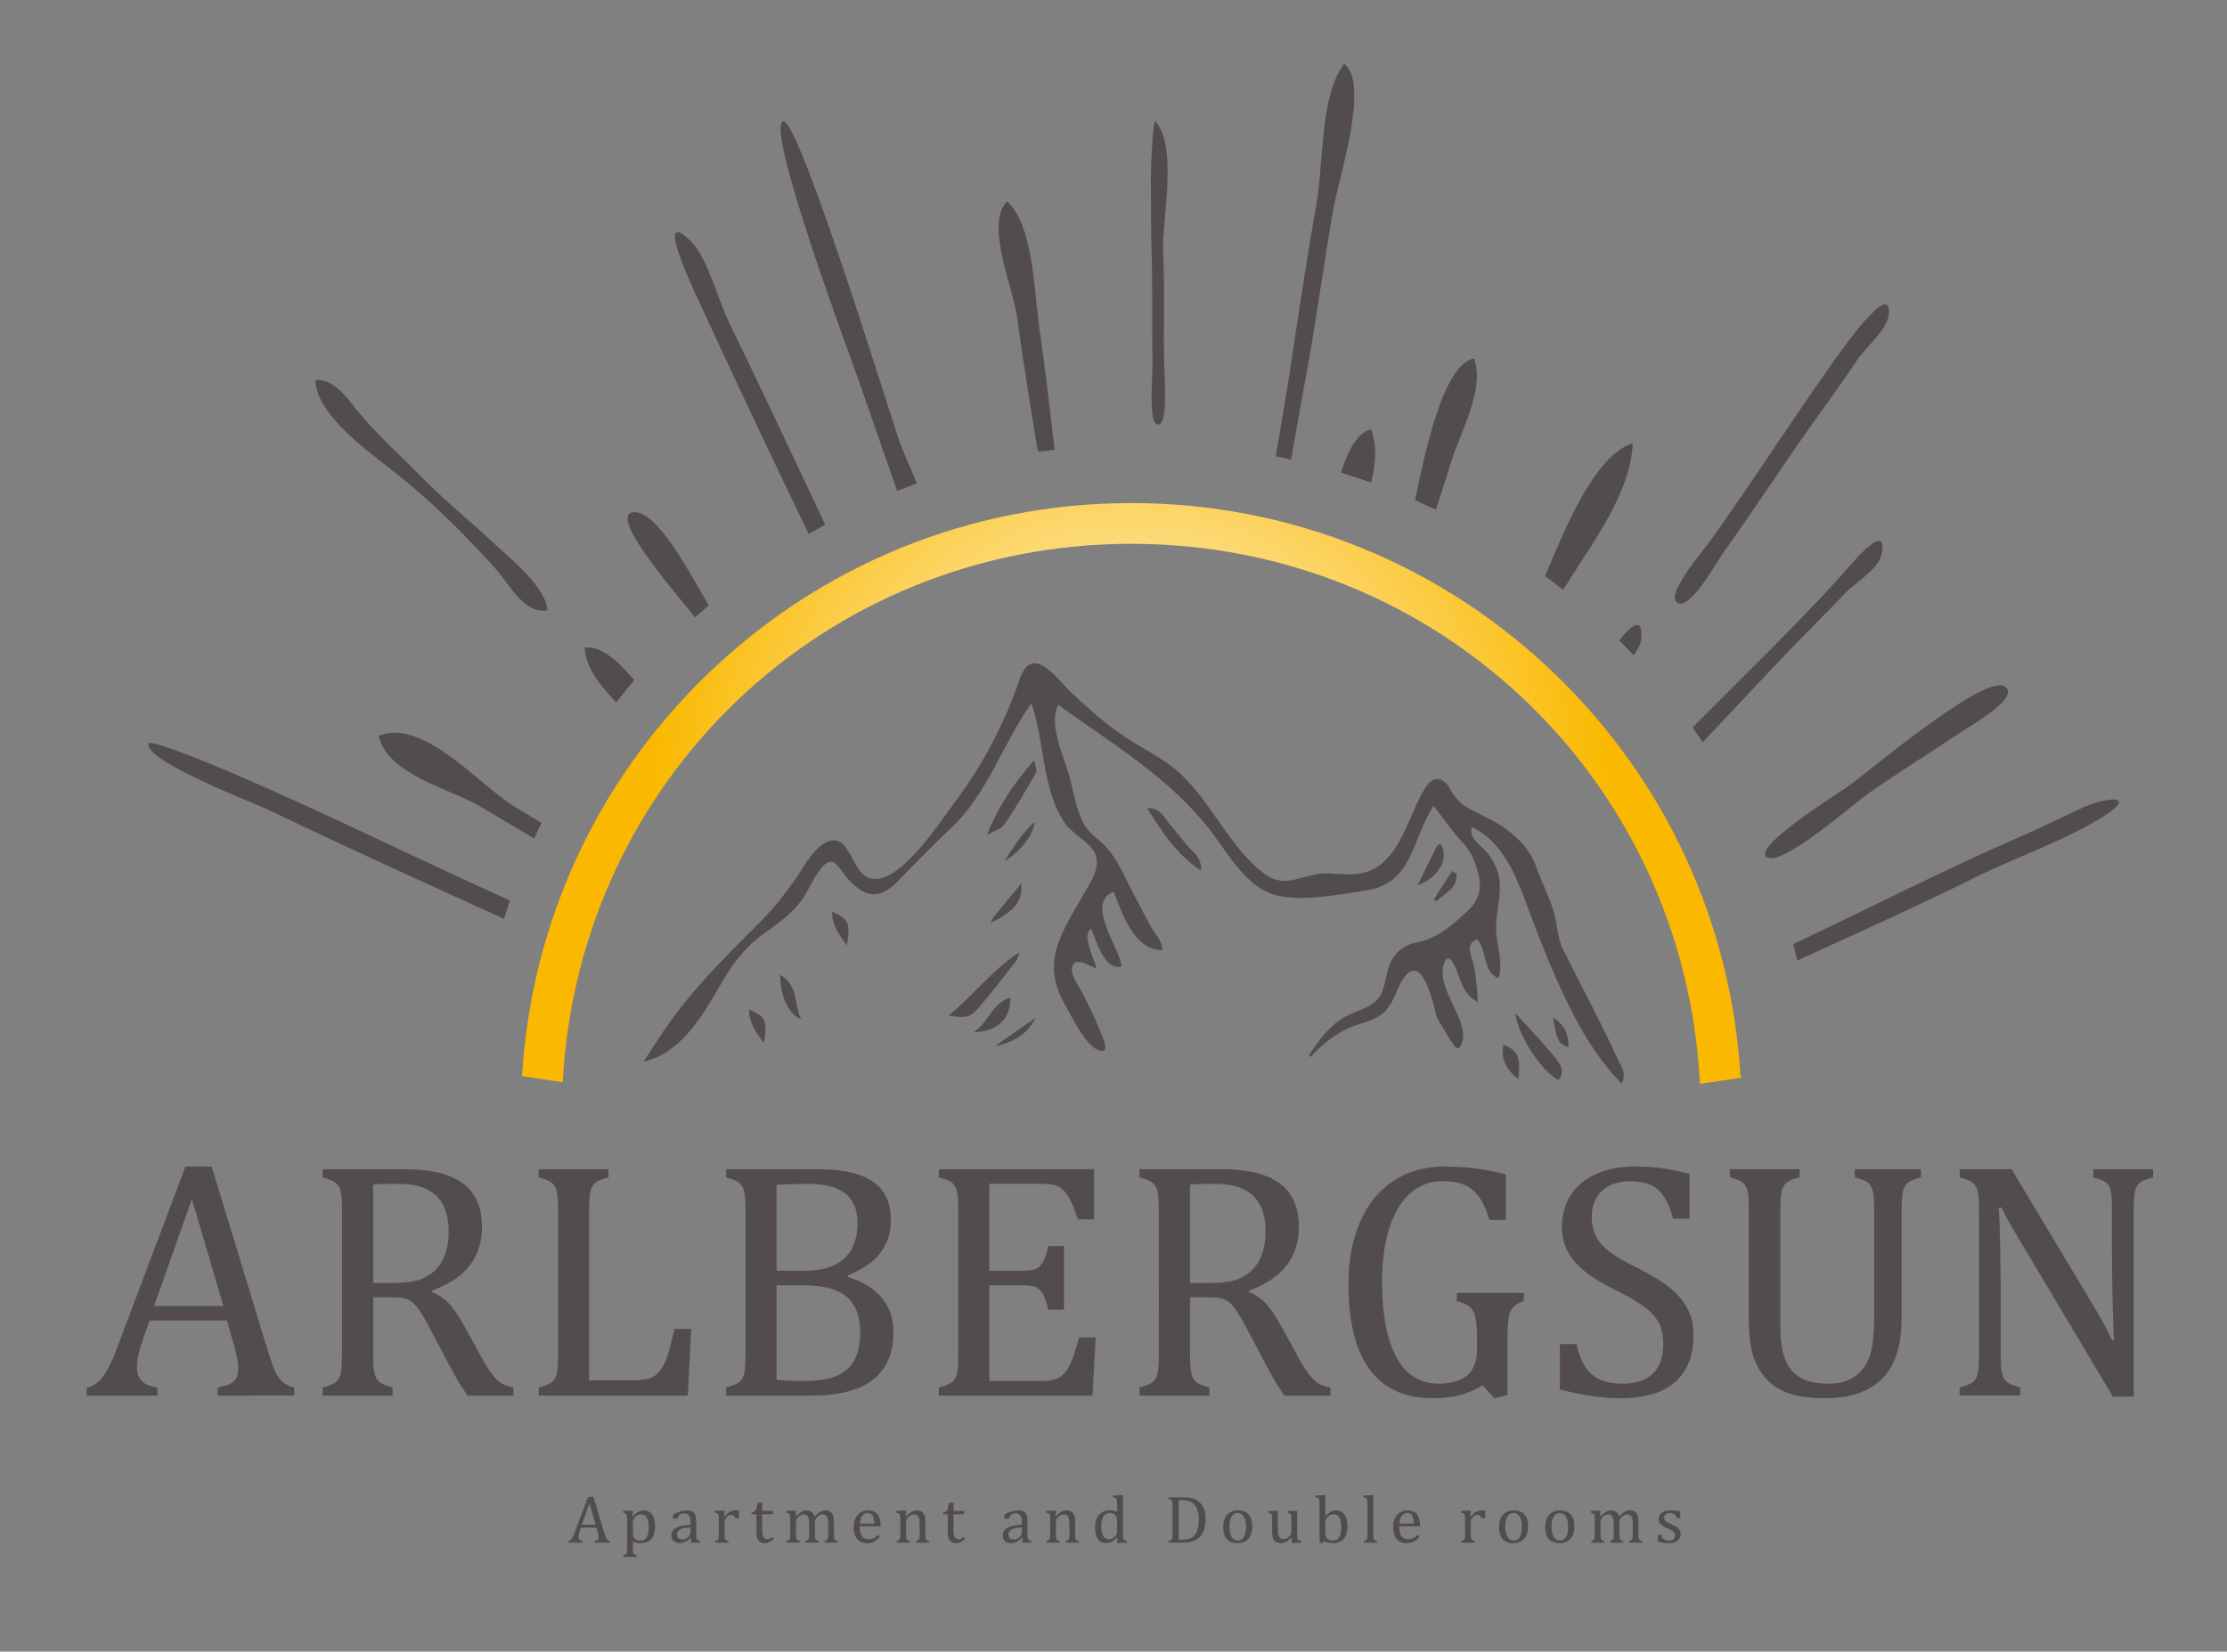 <?xml version="1.0" encoding="utf-8"?>
<!-- Generator: Adobe Illustrator 16.0.0, SVG Export Plug-In . SVG Version: 6.00 Build 0)  -->
<!DOCTYPE svg PUBLIC "-//W3C//DTD SVG 1.1//EN" "http://www.w3.org/Graphics/SVG/1.1/DTD/svg11.dtd">
<svg version="1.1" id="Ebene_1" xmlns="http://www.w3.org/2000/svg" xmlns:xlink="http://www.w3.org/1999/xlink" x="0px" y="0px"
	 width="294.955px" height="218.807px" viewBox="0 0 294.955 218.807" enable-background="new 0 0 294.955 218.807"
	 xml:space="preserve">
<rect x="0" y="0" width="294.955" height="218.807" fill="#808080" stroke="none"/>
<g>
	<g>
		<path fill="#524C4D" d="M28.842,184.89v-1.076c0.732-0.146,1.278-0.309,1.637-0.484c0.359-0.176,0.627-0.421,0.803-0.735
			c0.176-0.315,0.264-0.736,0.264-1.264c0-0.498-0.06-1.036-0.176-1.615c-0.118-0.578-0.286-1.227-0.506-1.944l-0.813-2.834h-10.24
			l-0.746,2.152c-0.382,1.085-0.631,1.905-0.748,2.461c-0.117,0.558-0.176,1.063-0.176,1.517c0,0.879,0.224,1.523,0.671,1.934
			c0.446,0.41,1.132,0.681,2.054,0.813v1.076h-9.382v-1.076c0.82-0.133,1.534-0.608,2.143-1.429c0.607-0.82,1.197-1.992,1.769-3.516
			l9.162-24.323h3.473l7.471,24.499c0.352,1.143,0.662,2.015,0.934,2.614c0.271,0.602,0.597,1.07,0.978,1.406
			c0.381,0.338,0.901,0.587,1.56,0.748v1.076H28.842z M20.404,173.025h9.185l-4.175-14.172L20.404,173.025z"/>
		<path fill="#524C4D" d="M49.424,171.861v7.471c0,1.055,0.04,1.819,0.121,2.296c0.08,0.476,0.201,0.835,0.362,1.076
			c0.161,0.242,0.381,0.439,0.659,0.594c0.278,0.153,0.754,0.326,1.429,0.517v1.076h-9.273v-1.076
			c0.908-0.234,1.517-0.495,1.824-0.78c0.308-0.286,0.509-0.692,0.604-1.22c0.095-0.527,0.143-1.333,0.143-2.417V160.39
			c0-1.01-0.037-1.746-0.11-2.208c-0.073-0.461-0.193-0.82-0.362-1.076c-0.168-0.257-0.392-0.462-0.67-0.615
			c-0.278-0.154-0.755-0.326-1.429-0.517v-1.076h10.877c3.428,0,5.991,0.622,7.69,1.867s2.549,3.179,2.549,5.801
			c0,2.007-0.553,3.713-1.659,5.119c-1.105,1.406-2.765,2.506-4.977,3.297v0.176c0.894,0.366,1.659,0.89,2.296,1.57
			c0.638,0.682,1.344,1.74,2.12,3.176l1.979,3.604c0.57,1.055,1.062,1.86,1.472,2.416c0.41,0.558,0.827,0.982,1.253,1.275
			c0.424,0.293,0.988,0.498,1.691,0.615v1.076h-6.086c-0.558-0.776-1.085-1.611-1.582-2.505c-0.499-0.894-0.989-1.802-1.473-2.725
			l-1.934-3.669c-0.586-1.113-1.065-1.934-1.439-2.461c-0.373-0.527-0.718-0.897-1.032-1.11c-0.315-0.212-0.652-0.358-1.011-0.439
			c-0.359-0.08-0.897-0.12-1.615-0.12H49.424z M49.424,156.919v13.051h2.483c1.273,0,2.307-0.091,3.098-0.274
			c0.791-0.183,1.523-0.53,2.197-1.044c0.674-0.512,1.212-1.227,1.615-2.142c0.402-0.916,0.604-2.04,0.604-3.373
			c0-1.392-0.237-2.549-0.714-3.472c-0.476-0.923-1.197-1.626-2.164-2.109s-2.271-0.725-3.911-0.725
			C51.313,156.832,50.244,156.861,49.424,156.919z"/>
		<path fill="#524C4D" d="M78.025,182.869h5.758c0.629,0,1.156-0.036,1.582-0.109c0.424-0.073,0.787-0.188,1.087-0.341
			c0.301-0.154,0.571-0.366,0.813-0.638c0.241-0.271,0.473-0.626,0.691-1.065c0.221-0.439,0.429-0.992,0.627-1.659
			c0.197-0.666,0.442-1.666,0.736-2.999h2.219L91.1,184.89H71.346v-1.076c0.908-0.234,1.517-0.495,1.824-0.78
			c0.308-0.286,0.509-0.692,0.604-1.22c0.095-0.527,0.143-1.333,0.143-2.417V160.39c0-1.01-0.037-1.746-0.11-2.208
			c-0.073-0.461-0.193-0.82-0.362-1.076c-0.168-0.257-0.392-0.462-0.67-0.615c-0.278-0.154-0.755-0.326-1.429-0.517v-1.076h9.251
			v1.076c-0.645,0.176-1.103,0.333-1.373,0.473c-0.271,0.139-0.495,0.326-0.671,0.561s-0.307,0.593-0.395,1.076
			s-0.133,1.252-0.133,2.307V182.869z"/>
		<path fill="#524C4D" d="M96.169,184.89v-1.076c0.908-0.234,1.517-0.495,1.824-0.78c0.308-0.286,0.509-0.692,0.604-1.22
			c0.095-0.527,0.143-1.333,0.143-2.417V160.39c0-1.01-0.037-1.746-0.11-2.208c-0.073-0.461-0.193-0.82-0.362-1.076
			c-0.168-0.257-0.392-0.462-0.67-0.615c-0.278-0.154-0.755-0.326-1.429-0.517v-1.076h12.02c2.329,0,4.2,0.249,5.614,0.746
			c1.413,0.499,2.464,1.234,3.153,2.209c0.688,0.974,1.032,2.23,1.032,3.768c0,1.275-0.245,2.381-0.736,3.318
			c-0.49,0.938-1.132,1.714-1.923,2.329s-1.809,1.187-3.054,1.714v0.197c1.992,0.602,3.501,1.527,4.526,2.78
			c1.025,1.252,1.538,2.743,1.538,4.472c0,1.992-0.443,3.618-1.329,4.877c-0.887,1.261-2.128,2.172-3.725,2.736
			c-1.597,0.563-3.53,0.846-5.801,0.846H96.169z M106.694,168.345c2.227,0,3.93-0.539,5.108-1.615
			c1.18-1.077,1.769-2.641,1.769-4.691c0-1.011-0.164-1.85-0.494-2.516c-0.329-0.667-0.783-1.197-1.362-1.594
			c-0.578-0.395-1.263-0.677-2.054-0.846c-0.791-0.168-1.648-0.252-2.571-0.252c-0.557,0-1.289,0.015-2.197,0.043
			c-0.908,0.03-1.59,0.06-2.044,0.088v11.383H106.694z M102.849,182.802c1.069,0.104,2.264,0.154,3.582,0.154
			c1.919,0,3.409-0.242,4.472-0.725c1.062-0.484,1.831-1.198,2.307-2.143c0.477-0.945,0.714-2.128,0.714-3.549
			s-0.26-2.593-0.779-3.516c-0.521-0.923-1.322-1.611-2.406-2.065s-2.578-0.681-4.482-0.681h-3.406V182.802z"/>
		<path fill="#524C4D" d="M144.898,154.898v6.635h-2.153c-0.22-0.717-0.447-1.347-0.681-1.889c-0.235-0.542-0.477-0.996-0.726-1.363
			c-0.249-0.365-0.523-0.658-0.824-0.879c-0.3-0.219-0.655-0.369-1.065-0.45c-0.41-0.08-0.9-0.12-1.473-0.12h-6.943v11.514h4.703
			c0.644,0,1.149-0.092,1.516-0.275c0.366-0.183,0.67-0.494,0.912-0.934c0.241-0.439,0.473-1.128,0.691-2.065h2.066v8.438h-2.066
			c-0.205-0.879-0.432-1.542-0.681-1.988c-0.249-0.447-0.546-0.766-0.89-0.956c-0.345-0.19-0.861-0.285-1.549-0.285h-4.703v12.678
			h6.834c0.718,0,1.3-0.063,1.747-0.187c0.446-0.125,0.831-0.337,1.153-0.638c0.322-0.3,0.607-0.691,0.857-1.176
			c0.248-0.482,0.457-0.984,0.626-1.505c0.168-0.52,0.398-1.277,0.692-2.274h2.175l-0.417,7.713h-20.348v-1.076
			c0.908-0.234,1.517-0.495,1.824-0.78c0.308-0.286,0.509-0.692,0.604-1.22c0.095-0.527,0.143-1.333,0.143-2.417V160.39
			c0-1.01-0.037-1.746-0.11-2.208c-0.073-0.461-0.193-0.82-0.362-1.076c-0.168-0.257-0.392-0.462-0.67-0.615
			c-0.278-0.154-0.755-0.326-1.429-0.517v-1.076H144.898z"/>
		<path fill="#524C4D" d="M157.615,171.861v7.471c0,1.055,0.04,1.819,0.121,2.296c0.08,0.476,0.201,0.835,0.362,1.076
			c0.161,0.242,0.381,0.439,0.659,0.594c0.278,0.153,0.753,0.326,1.429,0.517v1.076h-9.274v-1.076
			c0.908-0.234,1.517-0.495,1.824-0.78c0.308-0.286,0.509-0.692,0.604-1.22c0.095-0.527,0.143-1.333,0.143-2.417V160.39
			c0-1.01-0.037-1.746-0.11-2.208c-0.073-0.461-0.193-0.82-0.362-1.076c-0.168-0.257-0.392-0.462-0.67-0.615
			c-0.278-0.154-0.755-0.326-1.429-0.517v-1.076h10.877c3.428,0,5.99,0.622,7.689,1.867s2.549,3.179,2.549,5.801
			c0,2.007-0.553,3.713-1.658,5.119s-2.766,2.506-4.977,3.297v0.176c0.893,0.366,1.658,0.89,2.295,1.57
			c0.639,0.682,1.344,1.74,2.121,3.176l1.979,3.604c0.57,1.055,1.061,1.86,1.471,2.416c0.41,0.558,0.828,0.982,1.254,1.275
			c0.424,0.293,0.988,0.498,1.691,0.615v1.076h-6.086c-0.559-0.776-1.086-1.611-1.582-2.505c-0.5-0.894-0.99-1.802-1.473-2.725
			l-1.934-3.669c-0.586-1.113-1.066-1.934-1.439-2.461s-0.719-0.897-1.033-1.11c-0.314-0.212-0.652-0.358-1.01-0.439
			c-0.359-0.08-0.898-0.12-1.615-0.12H157.615z M157.615,156.919v13.051h2.484c1.273,0,2.307-0.091,3.098-0.274
			c0.791-0.183,1.523-0.53,2.197-1.044c0.674-0.512,1.211-1.227,1.615-2.142c0.402-0.916,0.604-2.04,0.604-3.373
			c0-1.392-0.238-2.549-0.715-3.472c-0.475-0.923-1.197-1.626-2.164-2.109s-2.27-0.725-3.91-0.725
			C159.505,156.832,158.436,156.861,157.615,156.919z"/>
		<path fill="#524C4D" d="M199.664,184.781l-1.713,0.461l-1.604-1.714c-0.953,0.586-1.949,1.019-2.988,1.296
			c-1.041,0.278-2.234,0.418-3.582,0.418c-3.707,0-6.498-1.271-8.371-3.813c-1.877-2.541-2.813-6.316-2.813-11.326
			c0-3.121,0.512-5.859,1.537-8.219c1.025-2.357,2.498-4.171,4.416-5.438c1.92-1.268,4.176-1.9,6.768-1.9
			c1.363,0,2.674,0.076,3.934,0.23c1.26,0.153,2.658,0.421,4.197,0.802v6.042h-2.176c-0.395-1.318-0.865-2.347-1.406-3.087
			c-0.543-0.739-1.189-1.267-1.945-1.582c-0.754-0.314-1.709-0.472-2.867-0.472c-1.596,0-2.996,0.513-4.195,1.537
			c-1.203,1.026-2.137,2.538-2.803,4.538c-0.666,1.999-1,4.413-1,7.239c0,2.872,0.283,5.325,0.846,7.361
			c0.564,2.036,1.402,3.57,2.518,4.604c1.111,1.032,2.482,1.549,4.107,1.549c1.729,0,3.012-0.377,3.846-1.132
			c0.836-0.754,1.252-1.915,1.252-3.482v-1.318c0-1.318-0.068-2.271-0.209-2.856c-0.139-0.586-0.383-1.04-0.734-1.362
			s-0.932-0.586-1.736-0.791v-1.077h8.877v1.077c-0.527,0.176-0.924,0.377-1.188,0.604c-0.264,0.227-0.465,0.509-0.604,0.846
			s-0.234,0.751-0.285,1.241c-0.053,0.491-0.078,1.19-0.078,2.099V184.781z"/>
		<path fill="#524C4D" d="M208.798,178.056c0.293,1.29,0.689,2.308,1.188,3.055s1.143,1.3,1.934,1.659
			c0.791,0.358,1.809,0.538,3.053,0.538c1.715,0,3.029-0.446,3.945-1.34s1.373-2.197,1.373-3.912c0-1.098-0.191-2.021-0.572-2.768
			c-0.381-0.748-1.002-1.451-1.867-2.109c-0.863-0.66-2.182-1.429-3.955-2.308c-1.713-0.85-3.068-1.681-4.064-2.494
			c-0.996-0.813-1.74-1.695-2.23-2.647s-0.736-1.992-0.736-3.12c0-1.641,0.385-3.065,1.154-4.273
			c0.77-1.209,1.896-2.143,3.383-2.802c1.488-0.659,3.189-0.988,5.109-0.988c1.113,0,2.201,0.059,3.264,0.176
			c1.061,0.117,2.391,0.381,3.986,0.791v5.932h-2.174c-0.338-1.288-0.762-2.292-1.275-3.01c-0.512-0.718-1.113-1.22-1.801-1.505
			c-0.689-0.286-1.582-0.429-2.682-0.429c-0.951,0-1.805,0.176-2.559,0.527c-0.756,0.352-1.352,0.883-1.791,1.593
			c-0.439,0.711-0.66,1.557-0.66,2.538c0,1.04,0.188,1.919,0.561,2.637s0.955,1.385,1.746,2s1.963,1.304,3.516,2.064
			c1.875,0.938,3.33,1.81,4.363,2.615c1.031,0.806,1.838,1.725,2.416,2.758c0.578,1.032,0.867,2.237,0.867,3.614
			c0,1.538-0.24,2.838-0.725,3.9c-0.482,1.062-1.152,1.926-2.01,2.593c-0.857,0.666-1.883,1.149-3.076,1.45
			c-1.193,0.3-2.502,0.45-3.922,0.45c-2.301,0-4.951-0.388-7.955-1.164v-6.021H208.798z"/>
		<path fill="#524C4D" d="M251.859,174.519c0,1.597-0.146,2.974-0.439,4.131c-0.279,1.099-0.695,2.073-1.252,2.922
			c-0.514,0.763-1.15,1.41-1.912,1.945c-0.762,0.534-1.686,0.955-2.768,1.264c-1.086,0.307-2.359,0.461-3.824,0.461
			c-1.773,0-3.293-0.197-4.559-0.594c-1.268-0.395-2.314-1.043-3.143-1.944c-0.828-0.9-1.426-1.963-1.791-3.186
			c-0.367-1.224-0.549-2.78-0.549-4.669V160.39c0-1.143-0.037-1.915-0.109-2.317c-0.074-0.403-0.18-0.722-0.32-0.956
			c-0.139-0.234-0.34-0.436-0.604-0.604c-0.264-0.168-0.754-0.348-1.473-0.538v-1.076h9.229v1.076
			c-0.82,0.205-1.391,0.436-1.713,0.692c-0.322,0.256-0.543,0.641-0.66,1.153s-0.176,1.37-0.176,2.57v15.557
			c0,1.422,0.15,2.615,0.451,3.582s0.721,1.718,1.264,2.252c0.541,0.535,1.186,0.923,1.934,1.165
			c0.746,0.241,1.676,0.362,2.791,0.362c1.023,0,1.926-0.18,2.701-0.538c0.777-0.359,1.426-0.904,1.945-1.638
			c0.52-0.731,0.875-1.633,1.066-2.702c0.189-1.069,0.285-2.505,0.285-4.307V160.39c0-1.273-0.063-2.146-0.188-2.614
			s-0.33-0.827-0.615-1.077c-0.285-0.248-0.875-0.49-1.768-0.725v-1.076h8.766v1.076c-0.85,0.22-1.432,0.461-1.746,0.725
			s-0.531,0.646-0.648,1.143c-0.117,0.499-0.176,1.349-0.176,2.549V174.519z"/>
		<path fill="#524C4D" d="M277.275,173.003c0.527,0.879,0.971,1.647,1.33,2.307s0.729,1.399,1.109,2.219H280
			c-0.072-0.893-0.139-2.669-0.197-5.328c-0.059-2.658-0.088-5.057-0.088-7.195v-4.615c0-1.01-0.029-1.75-0.088-2.219
			s-0.164-0.827-0.318-1.076s-0.367-0.451-0.637-0.604c-0.271-0.154-0.744-0.326-1.418-0.517v-1.076h7.91v1.076
			c-0.66,0.176-1.125,0.337-1.395,0.483c-0.271,0.146-0.492,0.337-0.66,0.571s-0.297,0.586-0.385,1.055s-0.131,1.238-0.131,2.307
			v24.632h-2.748L267.607,164.5c-0.762-1.274-1.303-2.204-1.625-2.791c-0.322-0.585-0.623-1.164-0.902-1.735h-0.373
			c0.104,1.128,0.176,3.168,0.221,6.119c0.043,2.952,0.064,5.893,0.064,8.822v4.482c0,0.981,0.033,1.699,0.1,2.153
			s0.176,0.813,0.33,1.076s0.381,0.484,0.682,0.66c0.299,0.176,0.787,0.352,1.461,0.527v1.076h-8.021v-1.076
			c0.908-0.234,1.518-0.495,1.824-0.78c0.309-0.286,0.51-0.692,0.605-1.22c0.094-0.527,0.143-1.333,0.143-2.417V160.39
			c0-1.01-0.037-1.746-0.111-2.208c-0.072-0.461-0.193-0.82-0.361-1.076c-0.168-0.257-0.393-0.462-0.67-0.615
			c-0.279-0.154-0.756-0.326-1.43-0.517v-1.076h6.879L277.275,173.003z"/>
	</g>
	<g>
		<path fill="#524C4D" d="M214.302,140.413c-2.27-4.958-4.848-9.751-7.281-14.628c-0.781-1.565-0.754-3.432-1.266-5.088
			c-0.621-2.016-1.613-3.908-2.303-5.899c-0.67-1.948-2.061-3.493-3.627-4.701c-1.559-1.2-3.41-2.031-5.178-2.932
			c-1.164-0.596-1.963-1.478-2.564-2.592c-0.928-1.717-2.225-1.886-3.283-0.228c-2.1,3.297-3.012,8.306-6.42,10.524
			c-1.99,1.296-4.137,0.958-6.367,0.841c-3.25-0.174-5.615,2.259-8.549,0.05c-4.947-3.727-7.186-10.124-12.005-14.008
			c-1.975-1.589-4.304-2.685-6.404-4.089c-2.689-1.796-5.089-3.932-7.422-6.159c-0.986-0.94-3.133-3.793-4.747-3.629
			c-1.43,0.147-1.908,2.387-2.316,3.475c-2.098,5.613-4.803,10.575-8.431,15.363c-1.723,2.276-7.565,11.432-11.344,9.456
			c-2.166-1.132-2.426-6.436-5.707-4.384c-1.655,1.036-2.767,3.304-3.856,4.854c-1.427,2.027-2.966,3.92-4.717,5.674
			c-4.492,4.501-8.851,8.76-12.46,14.048c-0.961,1.409-1.886,2.843-2.81,4.278c4.809-1.06,7.704-5.887,10.011-9.901
			c1.565-2.725,3.131-4.986,5.682-6.887c1.931-1.435,3.834-2.635,5.244-4.621c0.957-1.35,1.622-3.111,2.704-4.341
			c1.608-1.829,2.211,0.238,3.54,1.684c2.201,2.39,4.136,2.581,6.423,0.238c2.293-2.349,4.496-4.674,6.91-6.912
			c5.174-4.801,6.861-11.148,10.847-16.724c1.761,5.009,1.38,11.531,4.472,15.926c1.027,1.461,3.205,2.375,3.947,3.959
			c0.884,1.89-0.833,4.245-1.735,5.809c-2.885,5.006-5.373,8.676-2.259,14.175c0.832,1.47,2.711,5.457,4.419,6.063
			c1.769,0.63,0.602-1.619,0.156-2.762c-0.606-1.561-1.374-3.059-2.113-4.558c-0.39-0.793-1.642-2.501-1.534-3.43
			c0.205-1.736,1.996-0.581,3.265-0.045c-0.223-1.159-2.039-4.523-0.708-5.258c0.685,1.443,1.702,5.617,4.052,4.957
			c-0.28-2.43-4.873-8.36-1.07-9.89c1.094,2.773,2.652,7.733,6.423,7.765c0.145-1.102-1.143-2.445-1.638-3.39
			c-0.788-1.51-1.606-3.003-2.382-4.519c-1.513-2.946-2.3-5.133-4.896-7.127c-2.313-1.778-2.645-5.471-3.409-8.161
			c-0.742-2.613-2.757-6.641-1.433-9.314c7.186,5.218,14.705,9.587,20.203,16.721c2.344,3.038,4.736,7.571,8.775,8.532
			c3.518,0.835,8.191-0.13,11.719-0.645c6.342-0.931,6.094-6.805,9.018-11.228c1.406,1.808,2.521,3.481,3.887,4.917
			c1.271,1.338,1.76,2.86,2.133,4.599c0.396,1.83-0.33,3.283-1.43,4.312c-1.975,1.848-3.967,3.732-6.885,4.284
			c-1.893,0.356-3.314,1.685-3.791,3.736c-0.219,0.936-0.395,1.891-0.729,2.79c-0.734,1.972-3.049,2.336-4.705,3.202
			c-2.23,1.166-3.637,3.162-5.002,5.229c0.086,0.06,0.17,0.122,0.252,0.189c1.426-1.608,3.322-3.114,5.254-3.913
			c1.881-0.775,3.648-0.85,4.988-2.613c0.822-1.073,1.139-2.41,1.822-3.55c1.053-1.753,1.939-1.615,2.664-0.639
			c0.02-0.011,0.033-0.025,0.053-0.036c0.021,0.067,0.043,0.131,0.064,0.199c0.83,1.244,1.438,3.563,1.836,5.289
			c0.646,1.228,1.43,2.386,2.148,3.573c0.91,1.508,1.367-0.501,1.359-1.104c-0.027-3-3.672-6.722-2.51-9.675
			c0.617-1.569,1.43,0.438,1.799,1.424c0.666,1.79,0.895,2.716,2.629,3.818c-0.027-1.525-0.201-3.127-0.465-4.634
			c-0.234-1.344-1.389-3.116,0.42-3.706c1.291,1.439,0.699,4.366,2.795,5.142c0.656-2.165-0.148-3.902-0.293-6.054
			c-0.141-2.139,0.555-4.226,0.475-6.363c-0.059-1.558-0.689-3.023-1.682-4.215c-0.803-0.967-2.482-1.874-2.021-3.375
			c3.529,1.621,5.42,5.411,6.73,8.861c1.643,4.33,3.201,8.614,5.174,12.814c2.232,4.76,4.316,8.51,7.941,12.332
			C215.474,142.155,214.716,141.315,214.302,140.413"/>
		<path fill="#524C4D" d="M130.69,110.628c1.465-3.606,3.457-6.739,6.273-9.906c0.159,0.819,0.431,1.329,0.279,1.592
			c-1.338,2.327-2.666,4.671-4.191,6.876C132.569,109.882,131.495,110.16,130.69,110.628"/>
		<path fill="#524C4D" d="M125.634,134.55c3.303-2.716,5.828-6.082,9.407-8.427c-0.162,0.413-0.236,0.892-0.498,1.225
			c-1.652,2.124-3.285,4.267-5.046,6.296C128.458,134.838,127.841,134.876,125.634,134.55"/>
		<path fill="#524C4D" d="M200.712,134.223c1.477,1.617,2.713,2.941,3.912,4.299c0.67,0.757,1.355,1.521,1.887,2.375
			c0.426,0.684,0.539,1.498-0.105,2.202C204.183,141.929,200.957,137.096,200.712,134.223"/>
		<path fill="#524C4D" d="M159.075,115.362c-3.279-2.207-5.144-5.131-7.14-8.281c1.771-0.112,2.209,1.187,2.941,2.048
			c0.8,0.935,1.569,1.896,2.341,2.854C157.945,112.88,159.173,113.488,159.075,115.362"/>
		<path fill="#524C4D" d="M128.978,136.757c1.986-1.377,2.426-3.879,4.839-4.594C133.845,134.972,132.164,136.624,128.978,136.757"
			/>
		<path fill="#524C4D" d="M187.759,117.284c0.863-1.763,1.689-3.469,2.539-5.162c0.08-0.161,0.32-0.237,0.488-0.354
			C192.015,113.635,190.617,116.219,187.759,117.284"/>
		<path fill="#524C4D" d="M106.125,135.063c-1.763-0.833-2.718-2.976-2.806-5.918C105.813,130.51,105.126,133.18,106.125,135.063"/>
		<path fill="#524C4D" d="M201.113,142.97c-1.756-1.353-2.344-2.778-1.994-4.568C201.052,139.187,201.396,139.93,201.113,142.97"/>
		<path fill="#524C4D" d="M135.247,117.061c0.312,2.215-1.032,3.829-4.068,5.187c0.222-0.397,0.309-0.627,0.455-0.807
			C132.749,120.078,133.874,118.723,135.247,117.061"/>
		<path fill="#524C4D" d="M112.175,125.251c-1.152-1.523-1.994-2.77-1.979-4.477C112.418,121.752,112.644,122.221,112.175,125.251"
			/>
		<path fill="#524C4D" d="M101.197,138.206c-1.153-1.524-1.995-2.769-1.98-4.476C101.44,134.707,101.663,135.175,101.197,138.206"/>
		<path fill="#524C4D" d="M137.035,108.883c-0.135,1.694-1.884,3.947-3.967,5.179C134.183,112.279,135.266,110.47,137.035,108.883"
			/>
		<path fill="#524C4D" d="M131.78,138.585c1.795-1.25,3.59-2.501,5.385-3.752C136.04,137.054,134.14,138.148,131.78,138.585"/>
		<path fill="#524C4D" d="M205.691,134.786c1.461,0.97,2.021,2.039,2.074,3.949C206.468,138.39,206.158,137.794,205.691,134.786"/>
		<path fill="#524C4D" d="M192.884,115.711c0.252,2.015-1.57,2.606-2.648,3.707c-0.117-0.077-0.234-0.155-0.35-0.232
			c0.807-1.261,1.615-2.525,2.424-3.786C192.501,115.503,192.693,115.606,192.884,115.711"/>
	</g>
	<g>
		<path fill="#524C4D" d="M51.96,62.326c4.966,3.852,9.503,8.372,13.698,13.045c1.709,1.903,3.758,6.055,6.833,5.479
			c-0.141-3.114-5.177-7.091-7.346-9.119c-3.022-2.826-6.251-5.426-9.156-8.377c-2.676-2.72-5.517-5.288-8.019-8.169
			c-1.531-1.763-3.507-5.09-6.192-4.835C41.883,54.601,47.556,58.909,51.96,62.326z"/>
		<path fill="#524C4D" d="M152.511,32.648c0.179,5.151,0.019,10.314,0.143,15.479c0.036,1.359-0.531,7.285,0.43,7.979
			c1.715,1.247,1.157-6.316,1.129-7.251c-0.168-5.107,0.084-10.227-0.154-15.316c-0.202-4.395,2.025-14.107-1.065-17.514
			c-0.336,0.29-0.6,6.653-0.564,8.483C152.483,27.221,152.415,29.939,152.511,32.648z"/>
		<path fill="#524C4D" d="M234.181,113.643c2.279,0.821,11.158-7.048,13.182-8.456c4.164-2.895,8.523-5.648,12.707-8.422
			c1.105-0.73,7.771-4.547,5.355-5.857c-2.807-1.526-18.451,11.74-20.688,13.285C243.083,105.333,231.445,112.643,234.181,113.643z"
			/>
		<path fill="#524C4D" d="M222.292,79.92c1.742,0.652,5.049-5.442,6.057-6.846c3.928-5.483,7.596-11.149,11.49-16.645
			c2.049-2.894,4.168-5.758,6.146-8.757c1.096-1.651,4.031-4.026,4.189-6.065c0.391-5.054-7.332,6.275-8.342,7.714
			c-5.229,7.439-10.127,15.106-15.436,22.494C225.568,72.974,220.207,79.144,222.292,79.92z"/>
		<path fill="#524C4D" d="M275.492,107.152c-2.703,1.29-5.439,2.606-8.234,3.825c-10.047,4.368-19.811,9.428-29.754,14.092
			c0.188,0.723,0.377,1.447,0.549,2.175c7.887-3.626,15.822-7.151,23.584-11.021c5.482-2.735,11.711-4.769,16.877-8.021
			C283.384,105.134,278.841,105.556,275.492,107.152z"/>
		<path fill="#524C4D" d="M243.742,76.382c-6.271,6.911-13.014,13.361-19.568,19.998c0.455,0.646,0.908,1.291,1.346,1.947
			c3.783-4.018,7.559-8.054,11.346-12.039c2.445-2.569,5.041-5.063,7.441-7.63c1.299-1.381,4.494-3.236,4.889-5.177
			C250.212,68.481,244.806,75.206,243.742,76.382z"/>
		<path fill="#524C4D" d="M216.382,86.812c0.537-0.75,0.936-1.504,0.99-2.217c0.236-3.088-1.381-1.669-2.922,0.236
			C215.103,85.484,215.751,86.14,216.382,86.812z"/>
		<path fill="#524C4D" d="M207.023,78.148c3.689-5.989,8.941-12.675,9.227-19.431c-4.998,1.549-8.922,11.145-11.607,17.614
			C205.441,76.929,206.242,77.522,207.023,78.148z"/>
		<path fill="#524C4D" d="M190.156,67.534c0.723-2.167,1.434-4.338,2.109-6.521c1.189-3.861,4.447-9.506,2.963-13.527
			c-3.895,0.79-6.207,10.985-7.813,18.787C188.337,66.677,189.25,67.096,190.156,67.534z"/>
		<path fill="#524C4D" d="M181.595,63.937c0.602-2.537,0.85-5.041-0.035-7.048c-1.721,0.428-2.99,2.664-3.963,5.726
			C178.941,63.022,180.275,63.464,181.595,63.937z"/>
		<path fill="#524C4D" d="M170.992,60.894c0.703-3.991,1.414-7.98,2.145-11.965c1.303-7.123,2.223-14.321,3.5-21.446
			c0.754-4.183,4.783-16.376,1.408-19.037c-3.207,4.034-2.744,13.25-3.658,18.401c-1.117,6.32-2.094,12.653-3.039,19.003
			c-0.727,4.876-1.539,9.739-2.379,14.598C169.648,60.582,170.318,60.744,170.992,60.894z"/>
		<path fill="#524C4D" d="M137.481,59.8c0.75,0.03,1.438-0.119,2.192-0.222c-0.623-5.371-1.226-10.746-2.015-16.1
			c-0.655-4.439-0.746-13.618-4.27-16.81c-0.54,0.531-0.854,1.247-1.009,2.082c-0.706,3.841,1.952,10.248,2.348,13.345
			C135.397,47.333,137.333,59.276,137.481,59.8z"/>
		<path fill="#524C4D" d="M118.825,65.034c0.863-0.345,1.735-0.671,2.609-0.989c-0.896-2.25-1.954-4.487-2.344-5.642
			c-1.359-4.024-13.381-42.992-15.365-42.325c-2.424,0.838,8.879,31.138,9.82,33.818C114.96,53.921,118.479,64.013,118.825,65.034z"
			/>
		<path fill="#524C4D" d="M91.957,38.585c4.931,10.755,10.003,21.47,15.144,32.152c0.723-0.421,1.46-0.817,2.194-1.217
			c-4.255-9.042-8.496-18.078-12.856-27.07c-1.377-2.835-2.729-8.301-4.928-10.471c-2.327-2.297-2.412-1.077-1.81,0.95
			C90.278,34.88,91.497,37.58,91.957,38.585z"/>
		<path fill="#524C4D" d="M93.86,80.195c-2.496-4.273-6.729-12.408-9.862-12.342c-3.937,0.085,6.426,11.803,8.059,13.939
			C92.652,81.252,93.253,80.718,93.86,80.195z"/>
		<path fill="#524C4D" d="M84.011,90.103c-2.052-2.39-4.417-4.658-6.575-4.294c0.074,2.344,1.851,4.849,4.177,7.244
			C82.39,92.053,83.188,91.069,84.011,90.103z"/>
		<path fill="#524C4D" d="M70.739,111.082c0.312-0.691,0.64-1.376,0.967-2.059c-1.287-0.787-2.589-1.56-3.867-2.359
			c-4.368-2.731-11.854-11.567-17.683-9.186c1.074,5.116,9.49,7.03,13.327,9.294C65.911,108.205,68.327,109.643,70.739,111.082z"/>
		<path fill="#524C4D" d="M67.532,119.295c-12.213-5.488-24.198-11.478-36.499-16.767c-0.917-0.394-11.229-4.784-11.378-4.01
			c-0.45,2.365,13.879,7.796,16.111,8.873c10.256,4.928,20.624,9.629,30.99,14.338C67.004,120.914,67.263,120.102,67.532,119.295z"
			/>
	</g>
	<radialGradient id="SVGID_1_" cx="149.815" cy="105.118" r="63.292" gradientUnits="userSpaceOnUse">
		<stop  offset="0" style="stop-color:#FFFFFF"/>
		<stop  offset="1" style="stop-color:#FAB900"/>
	</radialGradient>
	<path fill="url(#SVGID_1_)" d="M149.83,72.043c40.546,0,73.291,31.291,75.316,71.547c1.83-0.263,3.66-0.534,5.488-0.818
		l-0.002-0.24h-0.117c-1.211-20.11-9.781-38.833-24.297-52.97c-15.176-14.776-35.203-22.916-56.388-22.916
		c-21.186,0-41.21,8.14-56.386,22.916c-14.516,14.137-23.085,32.86-24.297,52.97h-0.152v0.006c1.843,0.292,3.686,0.572,5.531,0.844
		C76.655,103.225,109.357,72.043,149.83,72.043z"/>
	<g>
		<path fill="#524C4D" d="M78.745,204.368v-0.215c0.146-0.029,0.256-0.063,0.327-0.098c0.072-0.035,0.126-0.084,0.161-0.146
			c0.035-0.063,0.053-0.147,0.053-0.253c0-0.1-0.013-0.207-0.035-0.323c-0.024-0.115-0.058-0.245-0.102-0.389l-0.162-0.566h-2.049
			l-0.148,0.43c-0.077,0.218-0.127,0.382-0.15,0.492c-0.023,0.112-0.035,0.213-0.035,0.304c0,0.176,0.045,0.305,0.135,0.387
			c0.089,0.082,0.227,0.136,0.41,0.163v0.215h-1.876v-0.215c0.164-0.027,0.307-0.122,0.429-0.286
			c0.121-0.164,0.239-0.398,0.354-0.703l1.832-4.864h0.695l1.494,4.899c0.07,0.229,0.132,0.403,0.187,0.522
			c0.054,0.121,0.119,0.215,0.195,0.281c0.076,0.068,0.181,0.118,0.312,0.15v0.215H78.745z M77.058,201.995h1.837l-0.835-2.834
			L77.058,201.995z"/>
		<path fill="#524C4D" d="M83.821,204.236v0.927c0,0.19,0.007,0.333,0.02,0.427c0.014,0.094,0.037,0.168,0.07,0.222
			c0.034,0.055,0.082,0.1,0.146,0.135c0.063,0.035,0.165,0.066,0.306,0.096v0.216h-1.793v-0.216c0.105-0.029,0.19-0.059,0.257-0.09
			c0.065-0.03,0.116-0.076,0.151-0.136c0.035-0.061,0.059-0.142,0.07-0.244s0.018-0.239,0.018-0.409v-3.77
			c0-0.211-0.003-0.361-0.009-0.451c-0.006-0.089-0.018-0.163-0.035-0.222s-0.043-0.106-0.077-0.146
			c-0.033-0.037-0.079-0.07-0.136-0.096c-0.058-0.027-0.151-0.053-0.284-0.08v-0.232l1.033-0.039h0.268l-0.057,0.716l0.066,0.018
			c0.181-0.185,0.324-0.318,0.43-0.402c0.105-0.083,0.215-0.152,0.328-0.208c0.112-0.056,0.221-0.096,0.325-0.119
			c0.104-0.023,0.214-0.035,0.331-0.035c0.484,0,0.855,0.181,1.114,0.543c0.26,0.361,0.39,0.892,0.39,1.588
			c0,0.484-0.074,0.891-0.221,1.22c-0.146,0.33-0.359,0.577-0.639,0.743c-0.28,0.165-0.613,0.248-1,0.248
			c-0.217,0-0.413-0.019-0.589-0.055C84.129,204.346,83.968,204.297,83.821,204.236z M83.821,202.786
			c0,0.281,0.018,0.498,0.053,0.65s0.098,0.276,0.187,0.371c0.09,0.096,0.195,0.167,0.316,0.213c0.122,0.048,0.282,0.07,0.481,0.07
			c0.354,0,0.621-0.146,0.8-0.441c0.179-0.294,0.269-0.729,0.269-1.303c0-1.148-0.336-1.723-1.007-1.723
			c-0.164,0-0.306,0.025-0.424,0.077c-0.119,0.051-0.237,0.134-0.354,0.248s-0.199,0.225-0.248,0.332
			c-0.048,0.106-0.072,0.222-0.072,0.345V202.786z"/>
		<path fill="#524C4D" d="M91.526,203.739l-0.066-0.018c-0.255,0.262-0.494,0.446-0.719,0.555c-0.224,0.107-0.462,0.162-0.714,0.162
			c-0.223,0-0.419-0.043-0.589-0.13c-0.17-0.086-0.301-0.208-0.391-0.364c-0.092-0.157-0.137-0.338-0.137-0.543
			c0-0.428,0.212-0.758,0.635-0.991c0.424-0.232,1.059-0.368,1.905-0.406v-0.286c0-0.304-0.029-0.545-0.088-0.721
			s-0.151-0.304-0.276-0.387c-0.127-0.081-0.295-0.123-0.506-0.123c-0.229,0-0.412,0.061-0.552,0.181
			c-0.139,0.12-0.243,0.301-0.313,0.54H89.14v-0.57c0.281-0.146,0.516-0.255,0.703-0.323c0.188-0.069,0.375-0.123,0.563-0.163
			c0.188-0.039,0.378-0.059,0.571-0.059c0.29,0,0.522,0.046,0.698,0.138c0.176,0.093,0.309,0.234,0.396,0.425
			s0.131,0.478,0.131,0.861v1.529c0,0.217,0.002,0.369,0.005,0.459c0.003,0.089,0.012,0.172,0.026,0.248s0.036,0.137,0.066,0.183
			c0.028,0.045,0.072,0.084,0.129,0.116c0.058,0.032,0.15,0.066,0.279,0.102v0.215h-1.204L91.526,203.739z M91.451,202.364
			c-0.595,0.006-1.04,0.085-1.336,0.237s-0.444,0.382-0.444,0.69c0,0.166,0.034,0.299,0.102,0.395
			c0.067,0.098,0.152,0.164,0.255,0.2c0.103,0.037,0.224,0.056,0.364,0.056c0.199,0,0.381-0.049,0.543-0.146
			c0.163-0.097,0.289-0.22,0.381-0.369c0.09-0.149,0.136-0.297,0.136-0.444V202.364z"/>
		<path fill="#524C4D" d="M95.918,200.896l0.061,0.013c0.161-0.195,0.311-0.351,0.449-0.463c0.137-0.113,0.286-0.2,0.445-0.262
			c0.16-0.062,0.341-0.092,0.543-0.092c0.17,0,0.323,0.008,0.461,0.025v1.012h-0.496c-0.07-0.158-0.145-0.273-0.225-0.346
			c-0.078-0.071-0.188-0.107-0.324-0.107c-0.105,0-0.211,0.031-0.314,0.092c-0.104,0.063-0.205,0.151-0.301,0.269
			c-0.098,0.117-0.164,0.228-0.2,0.329c-0.037,0.104-0.056,0.225-0.056,0.365v1.538c0,0.267,0.017,0.45,0.049,0.552
			c0.032,0.101,0.086,0.175,0.16,0.222c0.075,0.047,0.188,0.083,0.336,0.11v0.215h-1.771v-0.215
			c0.111-0.035,0.191-0.066,0.239-0.093c0.049-0.026,0.09-0.063,0.125-0.11c0.035-0.046,0.063-0.118,0.08-0.215
			s0.025-0.247,0.025-0.453v-1.916c0-0.187-0.003-0.338-0.008-0.452c-0.007-0.114-0.027-0.206-0.063-0.274
			c-0.035-0.069-0.088-0.12-0.16-0.154c-0.071-0.033-0.174-0.062-0.305-0.086v-0.229l1.027-0.043h0.269L95.918,200.896z"/>
		<path fill="#524C4D" d="M99.539,200.386c0.146-0.023,0.266-0.064,0.356-0.123s0.162-0.134,0.213-0.227
			c0.052-0.092,0.092-0.208,0.121-0.347c0.029-0.14,0.06-0.342,0.093-0.609h0.623v1.086h1.42v0.443h-1.42v1.956
			c0,0.284,0.012,0.511,0.035,0.679c0.023,0.169,0.067,0.301,0.133,0.396c0.063,0.096,0.137,0.164,0.219,0.204
			c0.082,0.042,0.188,0.063,0.316,0.063c0.117,0,0.228-0.024,0.33-0.073c0.103-0.048,0.203-0.117,0.303-0.208l0.198,0.236
			c-0.208,0.203-0.405,0.35-0.591,0.439c-0.187,0.091-0.379,0.137-0.578,0.137c-0.378,0-0.659-0.112-0.844-0.336
			c-0.185-0.225-0.277-0.575-0.277-1.053v-2.439h-0.65V200.386z"/>
		<path fill="#524C4D" d="M105.386,200.843l0.061,0.018c0.176-0.176,0.32-0.309,0.434-0.397c0.112-0.09,0.222-0.161,0.327-0.216
			c0.105-0.054,0.204-0.093,0.297-0.116c0.092-0.023,0.187-0.035,0.283-0.035c0.293,0,0.532,0.067,0.716,0.202
			c0.186,0.135,0.313,0.342,0.383,0.62c0.22-0.223,0.397-0.387,0.534-0.492c0.136-0.105,0.275-0.188,0.417-0.244
			c0.143-0.058,0.295-0.086,0.459-0.086c0.196,0,0.366,0.028,0.508,0.086c0.143,0.057,0.263,0.145,0.36,0.264
			c0.099,0.118,0.17,0.268,0.216,0.445c0.045,0.18,0.068,0.42,0.068,0.721v1.657c0,0.223,0.007,0.377,0.021,0.462
			s0.036,0.15,0.063,0.197c0.028,0.047,0.069,0.087,0.126,0.121c0.055,0.033,0.148,0.068,0.281,0.104v0.215h-1.728v-0.215
			c0.114-0.035,0.196-0.066,0.246-0.093s0.092-0.063,0.125-0.11c0.034-0.046,0.061-0.119,0.079-0.217
			c0.02-0.099,0.029-0.247,0.029-0.446v-1.151c0-0.249-0.007-0.455-0.021-0.617c-0.013-0.163-0.033-0.293-0.062-0.389
			c-0.027-0.098-0.062-0.173-0.101-0.229c-0.04-0.056-0.085-0.104-0.134-0.146c-0.051-0.041-0.109-0.073-0.176-0.097
			c-0.068-0.023-0.157-0.035-0.269-0.035c-0.117,0-0.227,0.023-0.327,0.07c-0.102,0.047-0.211,0.126-0.33,0.237
			c-0.118,0.111-0.204,0.224-0.257,0.336c-0.053,0.113-0.079,0.246-0.079,0.397v1.604c0,0.223,0.007,0.377,0.021,0.462
			s0.036,0.15,0.064,0.197c0.027,0.047,0.069,0.087,0.125,0.121c0.056,0.033,0.149,0.068,0.281,0.104v0.215h-1.727v-0.215
			c0.113-0.035,0.195-0.066,0.246-0.093c0.049-0.026,0.091-0.063,0.125-0.11c0.033-0.046,0.06-0.119,0.079-0.217
			c0.019-0.099,0.028-0.247,0.028-0.446v-1.151c0-0.261-0.008-0.473-0.021-0.637c-0.016-0.164-0.038-0.296-0.068-0.396
			c-0.031-0.099-0.07-0.18-0.119-0.241c-0.048-0.062-0.098-0.108-0.146-0.141c-0.051-0.032-0.109-0.057-0.176-0.072
			c-0.068-0.017-0.145-0.024-0.229-0.024c-0.121,0-0.233,0.027-0.339,0.081c-0.105,0.055-0.213,0.133-0.323,0.235
			c-0.109,0.103-0.192,0.21-0.248,0.32c-0.056,0.112-0.084,0.232-0.084,0.361v1.647c0,0.167,0.005,0.294,0.014,0.382
			s0.022,0.157,0.042,0.207c0.019,0.05,0.043,0.09,0.072,0.121c0.029,0.03,0.071,0.06,0.125,0.088
			c0.055,0.027,0.136,0.057,0.244,0.086v0.215h-1.723v-0.215c0.111-0.035,0.191-0.066,0.239-0.093
			c0.049-0.026,0.09-0.063,0.125-0.11c0.035-0.046,0.063-0.118,0.08-0.215s0.025-0.247,0.025-0.453v-1.916
			c0-0.187-0.003-0.338-0.008-0.452c-0.007-0.114-0.027-0.206-0.063-0.274c-0.035-0.069-0.088-0.12-0.16-0.154
			c-0.071-0.033-0.174-0.062-0.305-0.086v-0.232l1.027-0.039h0.269L105.386,200.843z"/>
		<path fill="#524C4D" d="M116.548,203.621c-0.188,0.196-0.359,0.351-0.517,0.462c-0.156,0.111-0.329,0.198-0.517,0.261
			c-0.188,0.063-0.394,0.095-0.619,0.095c-0.604,0-1.059-0.181-1.367-0.543c-0.307-0.361-0.461-0.896-0.461-1.602
			c0-0.437,0.078-0.822,0.235-1.156c0.156-0.334,0.38-0.591,0.67-0.773c0.29-0.181,0.624-0.271,1.002-0.271
			c0.296,0,0.548,0.047,0.756,0.141s0.374,0.222,0.499,0.384c0.124,0.163,0.221,0.368,0.29,0.615
			c0.068,0.248,0.107,0.571,0.116,0.97h-2.769v0.078c0,0.347,0.039,0.637,0.116,0.873c0.078,0.235,0.205,0.42,0.383,0.554
			c0.177,0.133,0.407,0.2,0.691,0.2c0.24,0,0.457-0.045,0.648-0.135c0.192-0.089,0.383-0.234,0.574-0.438L116.548,203.621z
			 M115.81,201.836c-0.018-0.316-0.057-0.575-0.119-0.775c-0.061-0.201-0.153-0.354-0.276-0.462c-0.123-0.106-0.284-0.16-0.483-0.16
			c-0.302,0-0.543,0.121-0.723,0.362c-0.181,0.242-0.287,0.587-0.318,1.035H115.81z"/>
		<path fill="#524C4D" d="M123.058,204.368h-1.732v-0.215c0.115-0.035,0.196-0.066,0.246-0.093s0.092-0.063,0.126-0.11
			c0.033-0.046,0.06-0.119,0.079-0.217c0.019-0.099,0.028-0.247,0.028-0.446v-1.151c0-0.205-0.006-0.391-0.018-0.559
			c-0.012-0.166-0.031-0.304-0.06-0.41c-0.027-0.107-0.062-0.19-0.101-0.251c-0.04-0.06-0.087-0.111-0.141-0.153
			c-0.055-0.043-0.116-0.076-0.187-0.102c-0.07-0.024-0.163-0.037-0.277-0.037s-0.223,0.022-0.325,0.068
			c-0.103,0.045-0.216,0.124-0.339,0.234c-0.123,0.112-0.212,0.222-0.268,0.33s-0.084,0.232-0.084,0.373v1.64
			c0,0.252,0.012,0.427,0.035,0.525c0.023,0.098,0.068,0.173,0.135,0.224c0.065,0.052,0.174,0.097,0.322,0.135v0.215h-1.723v-0.215
			c0.115-0.035,0.196-0.066,0.244-0.093c0.049-0.026,0.09-0.063,0.123-0.11c0.034-0.046,0.061-0.118,0.079-0.215
			c0.02-0.097,0.028-0.247,0.028-0.453v-1.916c0-0.187-0.003-0.338-0.008-0.452c-0.007-0.114-0.027-0.206-0.063-0.274
			c-0.035-0.069-0.088-0.12-0.16-0.154c-0.071-0.033-0.174-0.062-0.305-0.086v-0.232l1.027-0.039h0.269l-0.048,0.716l0.061,0.018
			c0.217-0.22,0.393-0.376,0.525-0.47c0.134-0.094,0.269-0.167,0.404-0.218c0.137-0.052,0.28-0.077,0.434-0.077
			c0.158,0,0.299,0.019,0.424,0.055c0.124,0.037,0.234,0.094,0.329,0.17c0.096,0.076,0.174,0.17,0.235,0.283
			c0.062,0.112,0.107,0.248,0.139,0.406c0.03,0.158,0.046,0.359,0.046,0.602v1.657c0,0.202,0.006,0.349,0.018,0.439
			s0.032,0.161,0.062,0.211s0.071,0.092,0.127,0.125c0.056,0.034,0.152,0.07,0.291,0.108V204.368z"/>
		<path fill="#524C4D" d="M124.886,200.386c0.146-0.023,0.266-0.064,0.356-0.123s0.162-0.134,0.213-0.227
			c0.052-0.092,0.092-0.208,0.121-0.347c0.029-0.14,0.06-0.342,0.093-0.609h0.623v1.086h1.42v0.443h-1.42v1.956
			c0,0.284,0.012,0.511,0.035,0.679c0.023,0.169,0.067,0.301,0.133,0.396c0.063,0.096,0.137,0.164,0.219,0.204
			c0.082,0.042,0.188,0.063,0.316,0.063c0.117,0,0.228-0.024,0.33-0.073c0.103-0.048,0.203-0.117,0.303-0.208l0.198,0.236
			c-0.208,0.203-0.405,0.35-0.591,0.439c-0.187,0.091-0.379,0.137-0.578,0.137c-0.378,0-0.659-0.112-0.844-0.336
			c-0.185-0.225-0.277-0.575-0.277-1.053v-2.439h-0.65V200.386z"/>
		<path fill="#524C4D" d="M135.417,203.739l-0.066-0.018c-0.255,0.262-0.494,0.446-0.719,0.555
			c-0.224,0.107-0.462,0.162-0.714,0.162c-0.223,0-0.419-0.043-0.589-0.13c-0.17-0.086-0.301-0.208-0.391-0.364
			c-0.092-0.157-0.137-0.338-0.137-0.543c0-0.428,0.212-0.758,0.635-0.991c0.424-0.232,1.059-0.368,1.905-0.406v-0.286
			c0-0.304-0.029-0.545-0.088-0.721s-0.151-0.304-0.276-0.387c-0.127-0.081-0.295-0.123-0.506-0.123
			c-0.229,0-0.412,0.061-0.552,0.181c-0.139,0.12-0.243,0.301-0.313,0.54h-0.576v-0.57c0.281-0.146,0.516-0.255,0.703-0.323
			c0.188-0.069,0.375-0.123,0.563-0.163c0.188-0.039,0.378-0.059,0.571-0.059c0.29,0,0.522,0.046,0.698,0.138
			c0.176,0.093,0.309,0.234,0.396,0.425s0.131,0.478,0.131,0.861v1.529c0,0.217,0.002,0.369,0.005,0.459
			c0.003,0.089,0.012,0.172,0.026,0.248s0.036,0.137,0.066,0.183c0.028,0.045,0.072,0.084,0.129,0.116
			c0.058,0.032,0.15,0.066,0.279,0.102v0.215h-1.204L135.417,203.739z M135.342,202.364c-0.595,0.006-1.04,0.085-1.336,0.237
			s-0.444,0.382-0.444,0.69c0,0.166,0.034,0.299,0.102,0.395c0.067,0.098,0.152,0.164,0.255,0.2
			c0.103,0.037,0.224,0.056,0.364,0.056c0.199,0,0.381-0.049,0.543-0.146c0.163-0.097,0.289-0.22,0.381-0.369
			c0.09-0.149,0.136-0.297,0.136-0.444V202.364z"/>
		<path fill="#524C4D" d="M142.902,204.368h-1.732v-0.215c0.115-0.035,0.196-0.066,0.246-0.093s0.092-0.063,0.126-0.11
			c0.033-0.046,0.06-0.119,0.079-0.217c0.019-0.099,0.028-0.247,0.028-0.446v-1.151c0-0.205-0.006-0.391-0.018-0.559
			c-0.012-0.166-0.031-0.304-0.06-0.41c-0.027-0.107-0.062-0.19-0.101-0.251c-0.04-0.06-0.087-0.111-0.141-0.153
			c-0.055-0.043-0.116-0.076-0.187-0.102c-0.07-0.024-0.163-0.037-0.277-0.037s-0.223,0.022-0.325,0.068
			c-0.103,0.045-0.216,0.124-0.339,0.234c-0.123,0.112-0.212,0.222-0.268,0.33s-0.084,0.232-0.084,0.373v1.64
			c0,0.252,0.012,0.427,0.035,0.525c0.023,0.098,0.068,0.173,0.135,0.224c0.065,0.052,0.174,0.097,0.322,0.135v0.215h-1.723v-0.215
			c0.115-0.035,0.196-0.066,0.244-0.093c0.049-0.026,0.09-0.063,0.123-0.11c0.034-0.046,0.061-0.118,0.079-0.215
			c0.02-0.097,0.028-0.247,0.028-0.453v-1.916c0-0.187-0.003-0.338-0.008-0.452c-0.007-0.114-0.027-0.206-0.063-0.274
			c-0.035-0.069-0.088-0.12-0.16-0.154c-0.071-0.033-0.174-0.062-0.305-0.086v-0.232l1.027-0.039h0.269l-0.048,0.716l0.061,0.018
			c0.217-0.22,0.393-0.376,0.525-0.47c0.134-0.094,0.269-0.167,0.404-0.218c0.137-0.052,0.28-0.077,0.434-0.077
			c0.158,0,0.299,0.019,0.424,0.055c0.124,0.037,0.234,0.094,0.329,0.17c0.096,0.076,0.174,0.17,0.235,0.283
			c0.062,0.112,0.107,0.248,0.139,0.406c0.03,0.158,0.046,0.359,0.046,0.602v1.657c0,0.202,0.006,0.349,0.018,0.439
			s0.032,0.161,0.062,0.211s0.071,0.092,0.127,0.125c0.056,0.034,0.152,0.07,0.291,0.108V204.368z"/>
		<path fill="#524C4D" d="M147.961,199.59c0-0.281-0.002-0.477-0.007-0.588c-0.004-0.111-0.016-0.206-0.035-0.284
			c-0.019-0.077-0.045-0.138-0.079-0.183c-0.033-0.043-0.079-0.078-0.136-0.105c-0.058-0.025-0.161-0.053-0.31-0.078v-0.229
			l1.063-0.045h0.26v5.09c0,0.229,0.004,0.392,0.014,0.489c0.008,0.099,0.027,0.177,0.057,0.235s0.075,0.106,0.139,0.143
			c0.063,0.037,0.174,0.071,0.332,0.104v0.229l-1.037,0.044h-0.264l0.053-0.721l-0.066-0.018c-0.185,0.196-0.345,0.344-0.481,0.441
			c-0.136,0.099-0.281,0.177-0.435,0.235c-0.154,0.059-0.318,0.088-0.494,0.088c-0.481,0-0.852-0.183-1.112-0.547
			c-0.261-0.365-0.392-0.892-0.392-1.58c0-0.48,0.085-0.889,0.256-1.224c0.169-0.336,0.398-0.585,0.688-0.749
			c0.288-0.164,0.613-0.246,0.973-0.246c0.193,0,0.369,0.015,0.527,0.046c0.158,0.03,0.321,0.081,0.488,0.151V199.59z
			 M147.961,201.762c0-0.229-0.011-0.412-0.031-0.55s-0.055-0.253-0.103-0.347c-0.049-0.094-0.114-0.173-0.196-0.238
			c-0.082-0.063-0.172-0.11-0.27-0.141c-0.099-0.028-0.217-0.043-0.354-0.043c-0.376,0-0.661,0.149-0.857,0.45
			c-0.196,0.3-0.295,0.731-0.295,1.294s0.081,0.99,0.242,1.283s0.405,0.439,0.734,0.439c0.128,0,0.235-0.011,0.32-0.033
			c0.085-0.021,0.168-0.057,0.25-0.105c0.082-0.048,0.166-0.114,0.251-0.199s0.147-0.163,0.187-0.233
			c0.04-0.07,0.069-0.15,0.09-0.241s0.031-0.208,0.031-0.352V201.762z"/>
		<path fill="#524C4D" d="M154.77,204.368v-0.215c0.135-0.035,0.231-0.069,0.29-0.102s0.104-0.073,0.136-0.123
			s0.056-0.121,0.07-0.215s0.022-0.242,0.022-0.444v-3.802c0-0.204-0.008-0.354-0.022-0.445c-0.015-0.093-0.038-0.163-0.072-0.213
			c-0.033-0.05-0.078-0.091-0.134-0.121c-0.056-0.031-0.152-0.065-0.29-0.104v-0.215h1.925c0.554,0,1.007,0.061,1.36,0.182
			c0.353,0.122,0.65,0.301,0.895,0.539c0.242,0.236,0.424,0.532,0.545,0.885c0.119,0.354,0.179,0.774,0.179,1.264
			c0,0.495-0.057,0.931-0.168,1.308c-0.114,0.376-0.279,0.692-0.496,0.946c-0.188,0.224-0.417,0.406-0.689,0.55
			c-0.226,0.117-0.486,0.201-0.782,0.251s-0.688,0.074-1.178,0.074H154.77z M156.109,203.959c0.117,0.012,0.291,0.018,0.52,0.018
			c0.246,0,0.465-0.021,0.658-0.063c0.193-0.04,0.369-0.105,0.527-0.193s0.301-0.21,0.427-0.366
			c0.126-0.157,0.229-0.337,0.308-0.541c0.079-0.203,0.137-0.43,0.174-0.679c0.036-0.249,0.055-0.521,0.055-0.817
			c0-0.595-0.086-1.083-0.257-1.466c-0.172-0.382-0.413-0.661-0.726-0.837c-0.312-0.176-0.685-0.264-1.118-0.264
			c-0.199,0-0.389,0.006-0.567,0.018V203.959z"/>
		<path fill="#524C4D" d="M163.884,204.438c-0.609,0-1.074-0.18-1.395-0.538c-0.32-0.359-0.482-0.89-0.482-1.593
			c0-0.484,0.086-0.893,0.254-1.227s0.398-0.582,0.691-0.745c0.293-0.162,0.627-0.243,1.002-0.243c0.627,0,1.102,0.182,1.424,0.547
			c0.322,0.364,0.484,0.889,0.484,1.57c0,0.487-0.082,0.896-0.242,1.23c-0.162,0.334-0.391,0.584-0.686,0.75
			C164.638,204.355,164.289,204.438,163.884,204.438z M162.839,202.214c0,0.604,0.096,1.067,0.287,1.391
			c0.191,0.324,0.467,0.485,0.824,0.485c0.195,0,0.363-0.047,0.5-0.143c0.139-0.095,0.25-0.223,0.338-0.385
			c0.086-0.16,0.148-0.348,0.186-0.56c0.039-0.213,0.057-0.435,0.057-0.666c0-0.431-0.047-0.788-0.143-1.072
			c-0.094-0.284-0.225-0.493-0.389-0.626c-0.164-0.134-0.352-0.2-0.563-0.2c-0.354,0-0.625,0.153-0.814,0.462
			C162.933,201.208,162.839,201.646,162.839,202.214z"/>
		<path fill="#524C4D" d="M167.994,200.167h1.254v2.236c0,0.344,0.012,0.604,0.039,0.783c0.025,0.179,0.066,0.313,0.119,0.404
			s0.127,0.166,0.223,0.229c0.098,0.061,0.23,0.092,0.4,0.092c0.111,0,0.219-0.021,0.32-0.066c0.104-0.043,0.217-0.12,0.344-0.23
			c0.125-0.109,0.217-0.219,0.27-0.327c0.055-0.108,0.082-0.234,0.082-0.378v-1.648c0-0.166-0.004-0.292-0.014-0.377
			c-0.008-0.085-0.023-0.153-0.043-0.205c-0.021-0.051-0.045-0.093-0.072-0.125c-0.029-0.032-0.068-0.062-0.119-0.088
			s-0.135-0.054-0.248-0.084v-0.215h1.252v3.002c0,0.226,0.004,0.388,0.014,0.487c0.008,0.1,0.027,0.179,0.057,0.237
			s0.074,0.106,0.137,0.143c0.061,0.037,0.17,0.071,0.328,0.104v0.229l-1.006,0.044h-0.268l0.025-0.721l-0.064-0.018
			c-0.244,0.264-0.477,0.457-0.697,0.58s-0.443,0.185-0.666,0.185c-0.266,0-0.486-0.053-0.658-0.158
			c-0.174-0.105-0.303-0.263-0.387-0.473c-0.086-0.209-0.129-0.504-0.129-0.885v-1.662c0-0.246-0.008-0.415-0.027-0.507
			c-0.02-0.093-0.057-0.166-0.109-0.22c-0.055-0.055-0.174-0.104-0.355-0.152V200.167z"/>
		<path fill="#524C4D" d="M175.527,200.856l0.018,0.005c0.205-0.214,0.377-0.369,0.514-0.466c0.135-0.097,0.275-0.171,0.422-0.222
			c0.145-0.052,0.303-0.077,0.477-0.077c0.313,0,0.582,0.08,0.807,0.239c0.223,0.16,0.396,0.399,0.518,0.719
			s0.182,0.711,0.182,1.173c0,0.479-0.072,0.882-0.217,1.211c-0.145,0.33-0.359,0.579-0.641,0.747
			c-0.283,0.169-0.619,0.253-1.006,0.253c-0.217,0-0.42-0.02-0.611-0.06c-0.193-0.039-0.395-0.108-0.605-0.208l-0.307,0.268
			l-0.305-0.07v-4.777c0-0.281-0.002-0.477-0.006-0.588s-0.016-0.206-0.035-0.284c-0.02-0.077-0.045-0.138-0.078-0.183
			c-0.035-0.043-0.08-0.078-0.137-0.105c-0.057-0.025-0.16-0.053-0.311-0.078v-0.229l1.064-0.045h0.258V200.856z M175.527,202.786
			c0,0.226,0.012,0.405,0.031,0.538c0.021,0.134,0.055,0.244,0.104,0.332s0.119,0.169,0.211,0.241
			c0.092,0.074,0.195,0.124,0.311,0.152c0.113,0.027,0.24,0.041,0.381,0.041c0.352,0,0.619-0.143,0.801-0.43
			s0.271-0.718,0.271-1.293c0-0.58-0.082-1.016-0.248-1.307c-0.164-0.292-0.414-0.438-0.748-0.438c-0.168,0-0.311,0.025-0.428,0.077
			c-0.117,0.051-0.232,0.131-0.348,0.239c-0.117,0.108-0.201,0.215-0.256,0.32s-0.082,0.227-0.082,0.361V202.786z"/>
		<path fill="#524C4D" d="M181.871,203.269c0,0.252,0.012,0.427,0.035,0.525c0.023,0.098,0.068,0.173,0.133,0.224
			c0.066,0.052,0.174,0.097,0.324,0.135v0.215h-1.744v-0.215c0.145-0.038,0.248-0.078,0.305-0.119s0.098-0.09,0.123-0.147
			c0.025-0.057,0.043-0.135,0.053-0.232c0.01-0.099,0.016-0.227,0.016-0.385v-3.679c0-0.281-0.002-0.477-0.008-0.588
			c-0.004-0.111-0.016-0.206-0.035-0.284c-0.018-0.077-0.045-0.138-0.078-0.183c-0.033-0.043-0.08-0.078-0.137-0.105
			c-0.057-0.025-0.16-0.053-0.309-0.078v-0.229l1.059-0.045h0.264V203.269z"/>
		<path fill="#524C4D" d="M188.001,203.621c-0.188,0.196-0.359,0.351-0.518,0.462c-0.156,0.111-0.328,0.198-0.516,0.261
			c-0.188,0.063-0.395,0.095-0.619,0.095c-0.604,0-1.059-0.181-1.367-0.543c-0.307-0.361-0.461-0.896-0.461-1.602
			c0-0.437,0.078-0.822,0.234-1.156s0.381-0.591,0.67-0.773c0.291-0.181,0.625-0.271,1.002-0.271c0.297,0,0.549,0.047,0.756,0.141
			c0.209,0.094,0.375,0.222,0.5,0.384c0.123,0.163,0.221,0.368,0.289,0.615c0.068,0.248,0.107,0.571,0.117,0.97h-2.77v0.078
			c0,0.347,0.039,0.637,0.117,0.873c0.078,0.235,0.205,0.42,0.383,0.554c0.176,0.133,0.406,0.2,0.691,0.2
			c0.24,0,0.457-0.045,0.648-0.135c0.191-0.089,0.383-0.234,0.574-0.438L188.001,203.621z M187.263,201.836
			c-0.018-0.316-0.057-0.575-0.119-0.775c-0.061-0.201-0.154-0.354-0.277-0.462c-0.123-0.106-0.283-0.16-0.482-0.16
			c-0.303,0-0.543,0.121-0.723,0.362c-0.182,0.242-0.287,0.587-0.318,1.035H187.263z"/>
		<path fill="#524C4D" d="M194.75,200.896l0.061,0.013c0.16-0.195,0.311-0.351,0.449-0.463c0.137-0.113,0.285-0.2,0.445-0.262
			s0.34-0.092,0.543-0.092c0.17,0,0.322,0.008,0.461,0.025v1.012h-0.496c-0.07-0.158-0.145-0.273-0.225-0.346
			c-0.078-0.071-0.188-0.107-0.324-0.107c-0.105,0-0.211,0.031-0.314,0.092c-0.105,0.063-0.205,0.151-0.301,0.269
			c-0.098,0.117-0.164,0.228-0.201,0.329c-0.037,0.104-0.055,0.225-0.055,0.365v1.538c0,0.267,0.016,0.45,0.049,0.552
			c0.031,0.101,0.086,0.175,0.16,0.222s0.188,0.083,0.336,0.11v0.215h-1.771v-0.215c0.111-0.035,0.191-0.066,0.24-0.093
			s0.09-0.063,0.125-0.11c0.035-0.046,0.063-0.118,0.08-0.215s0.025-0.247,0.025-0.453v-1.916c0-0.187-0.004-0.338-0.008-0.452
			c-0.008-0.114-0.027-0.206-0.063-0.274c-0.035-0.069-0.088-0.12-0.16-0.154c-0.072-0.033-0.174-0.062-0.305-0.086v-0.229
			l1.027-0.043h0.268L194.75,200.896z"/>
		<path fill="#524C4D" d="M200.414,204.438c-0.609,0-1.074-0.18-1.395-0.538c-0.32-0.359-0.482-0.89-0.482-1.593
			c0-0.484,0.086-0.893,0.254-1.227s0.398-0.582,0.691-0.745c0.293-0.162,0.627-0.243,1.002-0.243c0.627,0,1.102,0.182,1.424,0.547
			c0.322,0.364,0.484,0.889,0.484,1.57c0,0.487-0.082,0.896-0.242,1.23c-0.162,0.334-0.391,0.584-0.686,0.75
			C201.167,204.355,200.818,204.438,200.414,204.438z M199.369,202.214c0,0.604,0.096,1.067,0.287,1.391
			c0.191,0.324,0.467,0.485,0.824,0.485c0.195,0,0.363-0.047,0.5-0.143c0.139-0.095,0.25-0.223,0.338-0.385
			c0.086-0.16,0.148-0.348,0.186-0.56c0.039-0.213,0.057-0.435,0.057-0.666c0-0.431-0.047-0.788-0.143-1.072
			c-0.094-0.284-0.225-0.493-0.389-0.626c-0.164-0.134-0.352-0.2-0.563-0.2c-0.354,0-0.625,0.153-0.814,0.462
			C199.462,201.208,199.369,201.646,199.369,202.214z"/>
		<path fill="#524C4D" d="M206.541,204.438c-0.609,0-1.074-0.18-1.395-0.538c-0.32-0.359-0.482-0.89-0.482-1.593
			c0-0.484,0.086-0.893,0.254-1.227s0.398-0.582,0.691-0.745c0.293-0.162,0.627-0.243,1.002-0.243c0.627,0,1.102,0.182,1.424,0.547
			c0.322,0.364,0.484,0.889,0.484,1.57c0,0.487-0.082,0.896-0.242,1.23c-0.162,0.334-0.391,0.584-0.686,0.75
			C207.294,204.355,206.945,204.438,206.541,204.438z M205.496,202.214c0,0.604,0.096,1.067,0.287,1.391
			c0.191,0.324,0.467,0.485,0.824,0.485c0.195,0,0.363-0.047,0.5-0.143c0.139-0.095,0.25-0.223,0.338-0.385
			c0.086-0.16,0.148-0.348,0.186-0.56c0.039-0.213,0.057-0.435,0.057-0.666c0-0.431-0.047-0.788-0.143-1.072
			c-0.094-0.284-0.225-0.493-0.389-0.626c-0.164-0.134-0.352-0.2-0.563-0.2c-0.354,0-0.625,0.153-0.814,0.462
			C205.589,201.208,205.496,201.646,205.496,202.214z"/>
		<path fill="#524C4D" d="M211.943,200.843l0.061,0.018c0.176-0.176,0.32-0.309,0.434-0.397c0.113-0.09,0.223-0.161,0.328-0.216
			c0.105-0.054,0.203-0.093,0.297-0.116c0.092-0.023,0.186-0.035,0.283-0.035c0.293,0,0.531,0.067,0.715,0.202
			c0.186,0.135,0.313,0.342,0.383,0.62c0.221-0.223,0.398-0.387,0.535-0.492c0.135-0.105,0.275-0.188,0.416-0.244
			c0.143-0.058,0.295-0.086,0.459-0.086c0.197,0,0.367,0.028,0.508,0.086c0.143,0.057,0.264,0.145,0.361,0.264
			c0.098,0.118,0.17,0.268,0.215,0.445c0.045,0.18,0.068,0.42,0.068,0.721v1.657c0,0.223,0.008,0.377,0.021,0.462
			c0.016,0.085,0.037,0.15,0.064,0.197s0.068,0.087,0.125,0.121c0.055,0.033,0.148,0.068,0.281,0.104v0.215h-1.727v-0.215
			c0.113-0.035,0.195-0.066,0.246-0.093c0.049-0.026,0.092-0.063,0.125-0.11c0.033-0.046,0.061-0.119,0.078-0.217
			c0.02-0.099,0.029-0.247,0.029-0.446v-1.151c0-0.249-0.006-0.455-0.02-0.617c-0.014-0.163-0.033-0.293-0.063-0.389
			c-0.027-0.098-0.061-0.173-0.1-0.229c-0.041-0.056-0.086-0.104-0.135-0.146c-0.051-0.041-0.109-0.073-0.176-0.097
			c-0.068-0.023-0.156-0.035-0.268-0.035c-0.117,0-0.227,0.023-0.328,0.07s-0.211,0.126-0.33,0.237
			c-0.117,0.111-0.203,0.224-0.256,0.336c-0.053,0.113-0.08,0.246-0.08,0.397v1.604c0,0.223,0.008,0.377,0.021,0.462
			c0.016,0.085,0.037,0.15,0.064,0.197s0.07,0.087,0.125,0.121c0.057,0.033,0.15,0.068,0.281,0.104v0.215h-1.727v-0.215
			c0.113-0.035,0.195-0.066,0.246-0.093c0.049-0.026,0.092-0.063,0.125-0.11c0.033-0.046,0.061-0.119,0.08-0.217
			c0.018-0.099,0.027-0.247,0.027-0.446v-1.151c0-0.261-0.008-0.473-0.021-0.637c-0.016-0.164-0.037-0.296-0.068-0.396
			c-0.031-0.099-0.07-0.18-0.119-0.241c-0.047-0.062-0.098-0.108-0.146-0.141c-0.051-0.032-0.109-0.057-0.176-0.072
			c-0.068-0.017-0.145-0.024-0.229-0.024c-0.121,0-0.232,0.027-0.338,0.081c-0.105,0.055-0.213,0.133-0.324,0.235
			c-0.109,0.103-0.191,0.21-0.248,0.32c-0.055,0.112-0.084,0.232-0.084,0.361v1.647c0,0.167,0.006,0.294,0.014,0.382
			c0.01,0.088,0.023,0.157,0.043,0.207c0.018,0.05,0.043,0.09,0.072,0.121c0.029,0.03,0.07,0.06,0.125,0.088
			c0.055,0.027,0.135,0.057,0.244,0.086v0.215h-1.723v-0.215c0.111-0.035,0.191-0.066,0.238-0.093
			c0.049-0.026,0.09-0.063,0.125-0.11c0.035-0.046,0.063-0.118,0.08-0.215s0.025-0.247,0.025-0.453v-1.916
			c0-0.187-0.002-0.338-0.008-0.452s-0.027-0.206-0.063-0.274c-0.035-0.069-0.088-0.12-0.16-0.154
			c-0.07-0.033-0.174-0.062-0.305-0.086v-0.232l1.027-0.039h0.27L211.943,200.843z"/>
		<path fill="#524C4D" d="M222.539,201.129h-0.422c-0.064-0.176-0.141-0.314-0.229-0.416c-0.088-0.101-0.188-0.172-0.299-0.213
			s-0.248-0.062-0.408-0.062c-0.234,0-0.422,0.055-0.561,0.165c-0.139,0.109-0.209,0.26-0.209,0.45c0,0.135,0.027,0.246,0.084,0.334
			c0.055,0.088,0.141,0.17,0.258,0.246s0.324,0.178,0.621,0.304c0.299,0.129,0.529,0.247,0.691,0.355s0.291,0.234,0.383,0.378
			s0.139,0.315,0.139,0.515c0,0.231-0.041,0.426-0.119,0.584c-0.08,0.158-0.191,0.287-0.334,0.387
			c-0.145,0.1-0.314,0.172-0.512,0.215c-0.197,0.045-0.414,0.066-0.648,0.066c-0.246,0-0.484-0.019-0.717-0.055
			c-0.23-0.037-0.457-0.084-0.676-0.143v-0.919h0.43c0.08,0.27,0.197,0.465,0.352,0.587c0.156,0.121,0.369,0.182,0.643,0.182
			c0.105,0,0.209-0.011,0.309-0.032c0.102-0.022,0.191-0.059,0.271-0.11c0.078-0.051,0.141-0.121,0.188-0.209s0.07-0.197,0.07-0.329
			c0-0.149-0.029-0.271-0.088-0.364s-0.148-0.18-0.271-0.258c-0.123-0.077-0.34-0.182-0.65-0.314
			c-0.268-0.11-0.48-0.219-0.643-0.324c-0.16-0.105-0.287-0.23-0.379-0.374s-0.139-0.313-0.139-0.51c0-0.24,0.064-0.449,0.195-0.626
			c0.131-0.178,0.318-0.313,0.564-0.406s0.535-0.141,0.865-0.141c0.193,0,0.381,0.009,0.561,0.028
			c0.182,0.019,0.406,0.057,0.68,0.112V201.129z"/>
	</g>
</g>
<g>
</g>
<g>
</g>
<g>
</g>
<g>
</g>
<g>
</g>
<g>
</g>
<g>
</g>
<g>
</g>
<g>
</g>
<g>
</g>
<g>
</g>
<g>
</g>
<g>
</g>
<g>
</g>
<g>
</g>
</svg>

